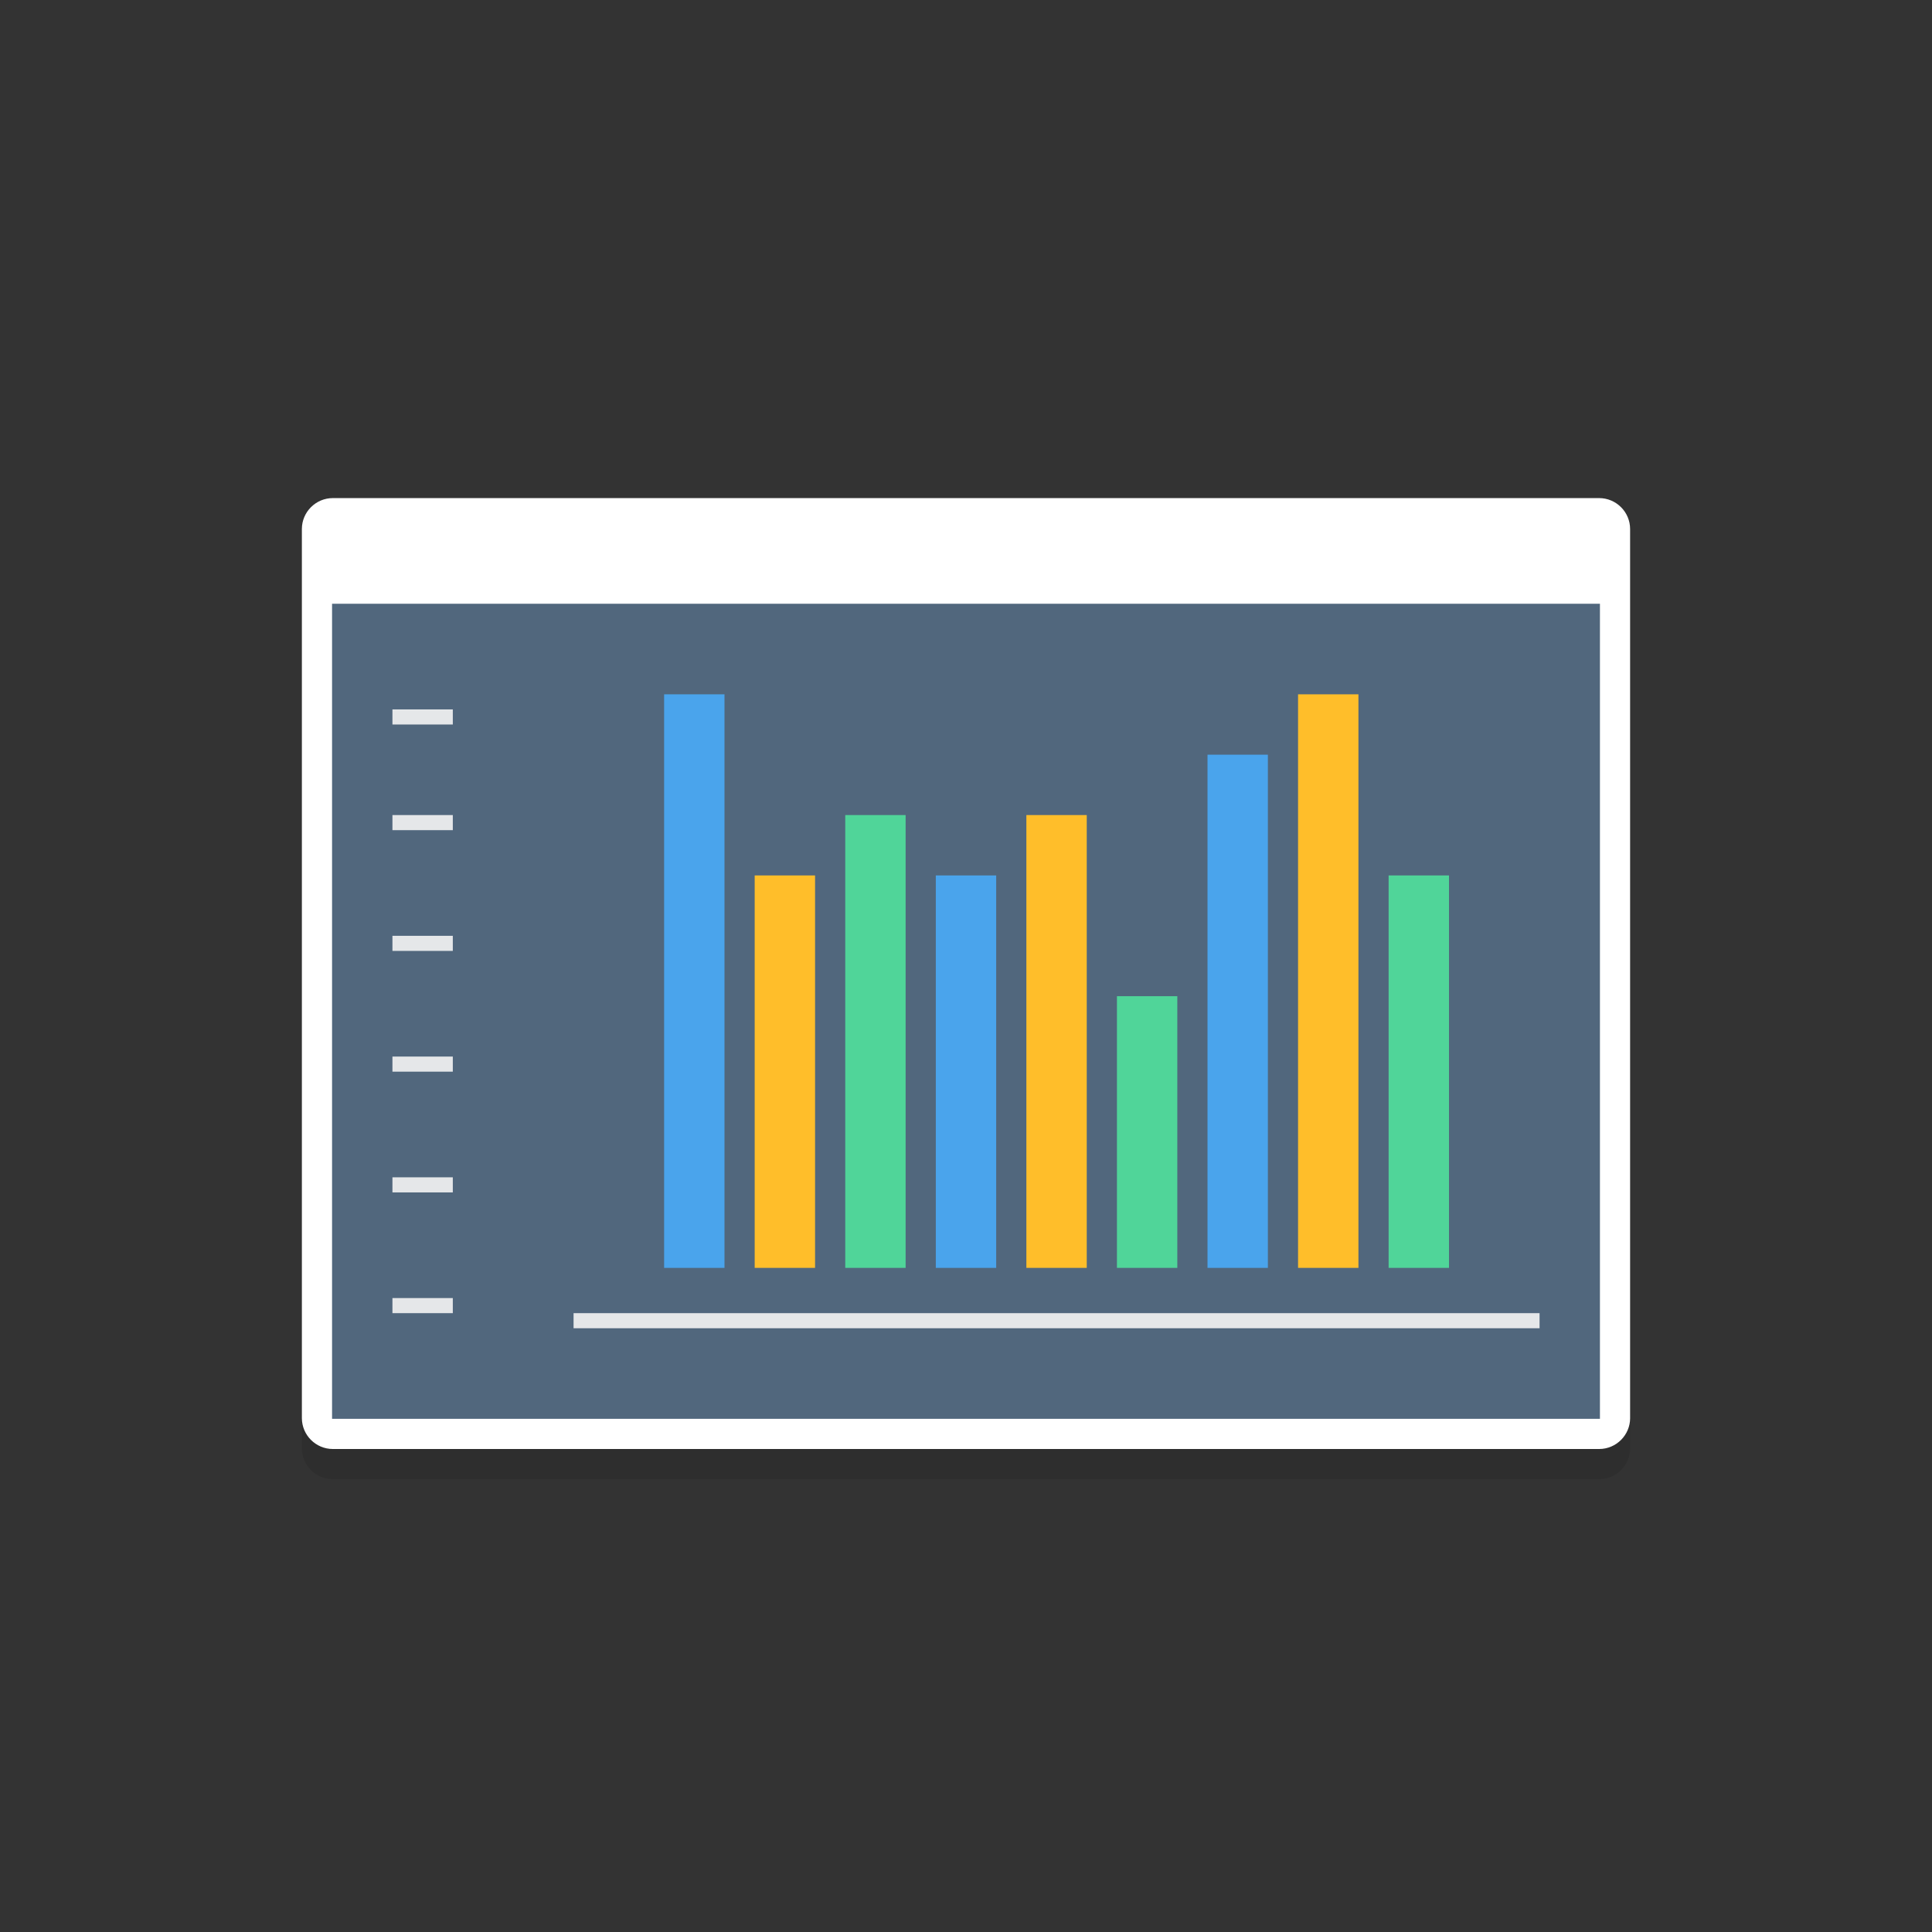 <svg xmlns="http://www.w3.org/2000/svg" viewBox="0 0 128 128" enable-background="new 0 0 128 128"><rect x="0" y="0" width="128" height="128" fill="#333333" stroke="none"/><symbol viewBox="-42 -31 84 61"><path d="M42-29c0-1.105-.895-2-2-2h-80c-1.105 0-2 .895-2 2v56c0 1.105.895 2 2 2h80c1.105 0 2-.895 2-2v-56z" opacity=".12"/><path fill="#fff" d="M42-28c0-1.105-.895-2-2-2h-80c-1.105 0-2 .895-2 2v56c0 1.105.895 2 2 2h80c1.105 0 2-.895 2-2v-56z"/><linearGradient id="a" gradientUnits="userSpaceOnUse" y1="-29" x2="0" y2="22"><stop offset="0" stop-color="#53B4F5"/><stop offset="1" stop-color="#65BCF6"/></linearGradient><path fill="url(#a)" d="M41 22v-49.5c0-.55-.45-1.5-1-1.5h-80c-.55 0-1 .95-1 1.5v49.5"/><path fill="#FF6259" d="M-36 26.5c0-1.105-.895-2-2-2s-2 .895-2 2 .895 2 2 2 2-.895 2-2z"/><path fill="#fff" d="M-39 26.5l-.035.139c-.016.075-.028.241.033.396.05.162.163.342.337.485.094.06.189.134.308.163.123.046.21.051.382.064.103-.017.178-.011.319-.061.135-.032.226-.106.321-.166.175-.143.287-.324.337-.486.061-.158.046-.306.033-.395l-.035-.139-.062.127c-.026.079-.104.178-.185.275-.072.108-.209.179-.33.25l-.194.065-.256.033-.192-.029-.207-.069c-.121-.071-.258-.142-.33-.25-.168-.179-.238-.413-.244-.402z" opacity=".6"/><path fill="#FFC933" d="M-30 26.5c0-1.105-.895-2-2-2s-2 .895-2 2 .895 2 2 2 2-.895 2-2z"/><path fill="#2ECC71" d="M-24 26.5c0-1.105-.895-2-2-2s-2 .895-2 2 .895 2 2 2 2-.895 2-2z"/><path fill="#75C3F7" d="M-40 16h80v1h-80zM-40 8h80v1h-80zM-40 0h80v1h-80zM-40-8h80v1h-80zM-40-16h80v1h-80zM-40-24h80v1h-80zM19 21v-49h1v49zM27 21v-49h1v49zM35 21v-49h1v49zM11 21v-49h1v49zM3 21v-49h1v49zM-5 21v-49h1v49zM-13 21v-49h1v49zM-21 21v-49h1v49zM-29 21v-49h1v49zM-37 21v-49h1v49z"/><path opacity=".08" d="M41 21h-82v1h82z"/><path fill="#fff" d="M-33 26.5l-.035.139c-.016.075-.028.241.033.396.05.162.163.342.337.485.094.06.189.134.308.163.123.046.21.051.382.064.103-.017.178-.011.319-.061.135-.032.226-.106.321-.166.175-.143.287-.324.337-.486.061-.158.046-.306.033-.395l-.035-.139-.062.127c-.026.079-.104.178-.185.275-.072.108-.209.179-.33.25l-.194.065-.256.033-.192-.029-.207-.069c-.121-.071-.258-.142-.33-.25-.168-.179-.238-.413-.244-.402zM-27 26.5l-.035.139c-.016.075-.028.241.033.396.05.162.163.342.337.485.094.06.189.134.308.163.123.046.21.051.382.064.103-.017.178-.011.319-.061.135-.032.226-.106.321-.166.175-.143.287-.324.337-.486.061-.158.046-.306.033-.395l-.035-.139-.062.127c-.026.079-.104.178-.185.275-.072.108-.209.179-.33.25l-.194.065-.256.033-.192-.029-.207-.069c-.121-.071-.258-.142-.33-.25-.168-.179-.238-.413-.244-.402z" opacity=".6"/></symbol><g><path d="M108 95.951c0 1.127-.922 2.049-2.049 2.049h-83.902c-1.127 0-2.049-.922-2.049-2.049v-58.902c0-1.127.922-2.049 2.049-2.049h83.901c1.127 0 2.049.922 2.049 2.049v58.902z" opacity=".1"/><path fill="#fff" d="M108 93.951c0 1.127-.922 2.049-2.049 2.049h-83.902c-1.127 0-2.049-.922-2.049-2.049v-58.902c0-1.127.922-2.049 2.049-2.049h83.901c1.127 0 2.049.922 2.049 2.049v58.902z"/><path fill="#51677D" d="M22 40h84v54h-84z"/><path fill="#4AA4EC" d="M44 46h4v38h-4z"/><path fill="#FFBE2A" d="M50 58h4v26h-4z"/><path fill="#50D599" d="M56 54h4v30h-4zM92 58h4v26h-4z"/><path fill="#FFBE2A" d="M68 54h4v30h-4z"/><path fill="#4AA4EC" d="M80 50h4v34h-4z"/><path fill="#50D599" d="M74 66h4v18h-4z"/><path fill="#FFBE2A" d="M86 46h4v38h-4z"/><path fill="#4AA4EC" d="M62 58h4v26h-4z"/><path fill="#E5E7E9" d="M26 47h4v1h-4zM26 54h4v1h-4zM26 62h4v1h-4zM26 70h4v1h-4zM26 78h4v1h-4zM26 86h4v1h-4zM38 87h64v1h-64z"/></g></svg>